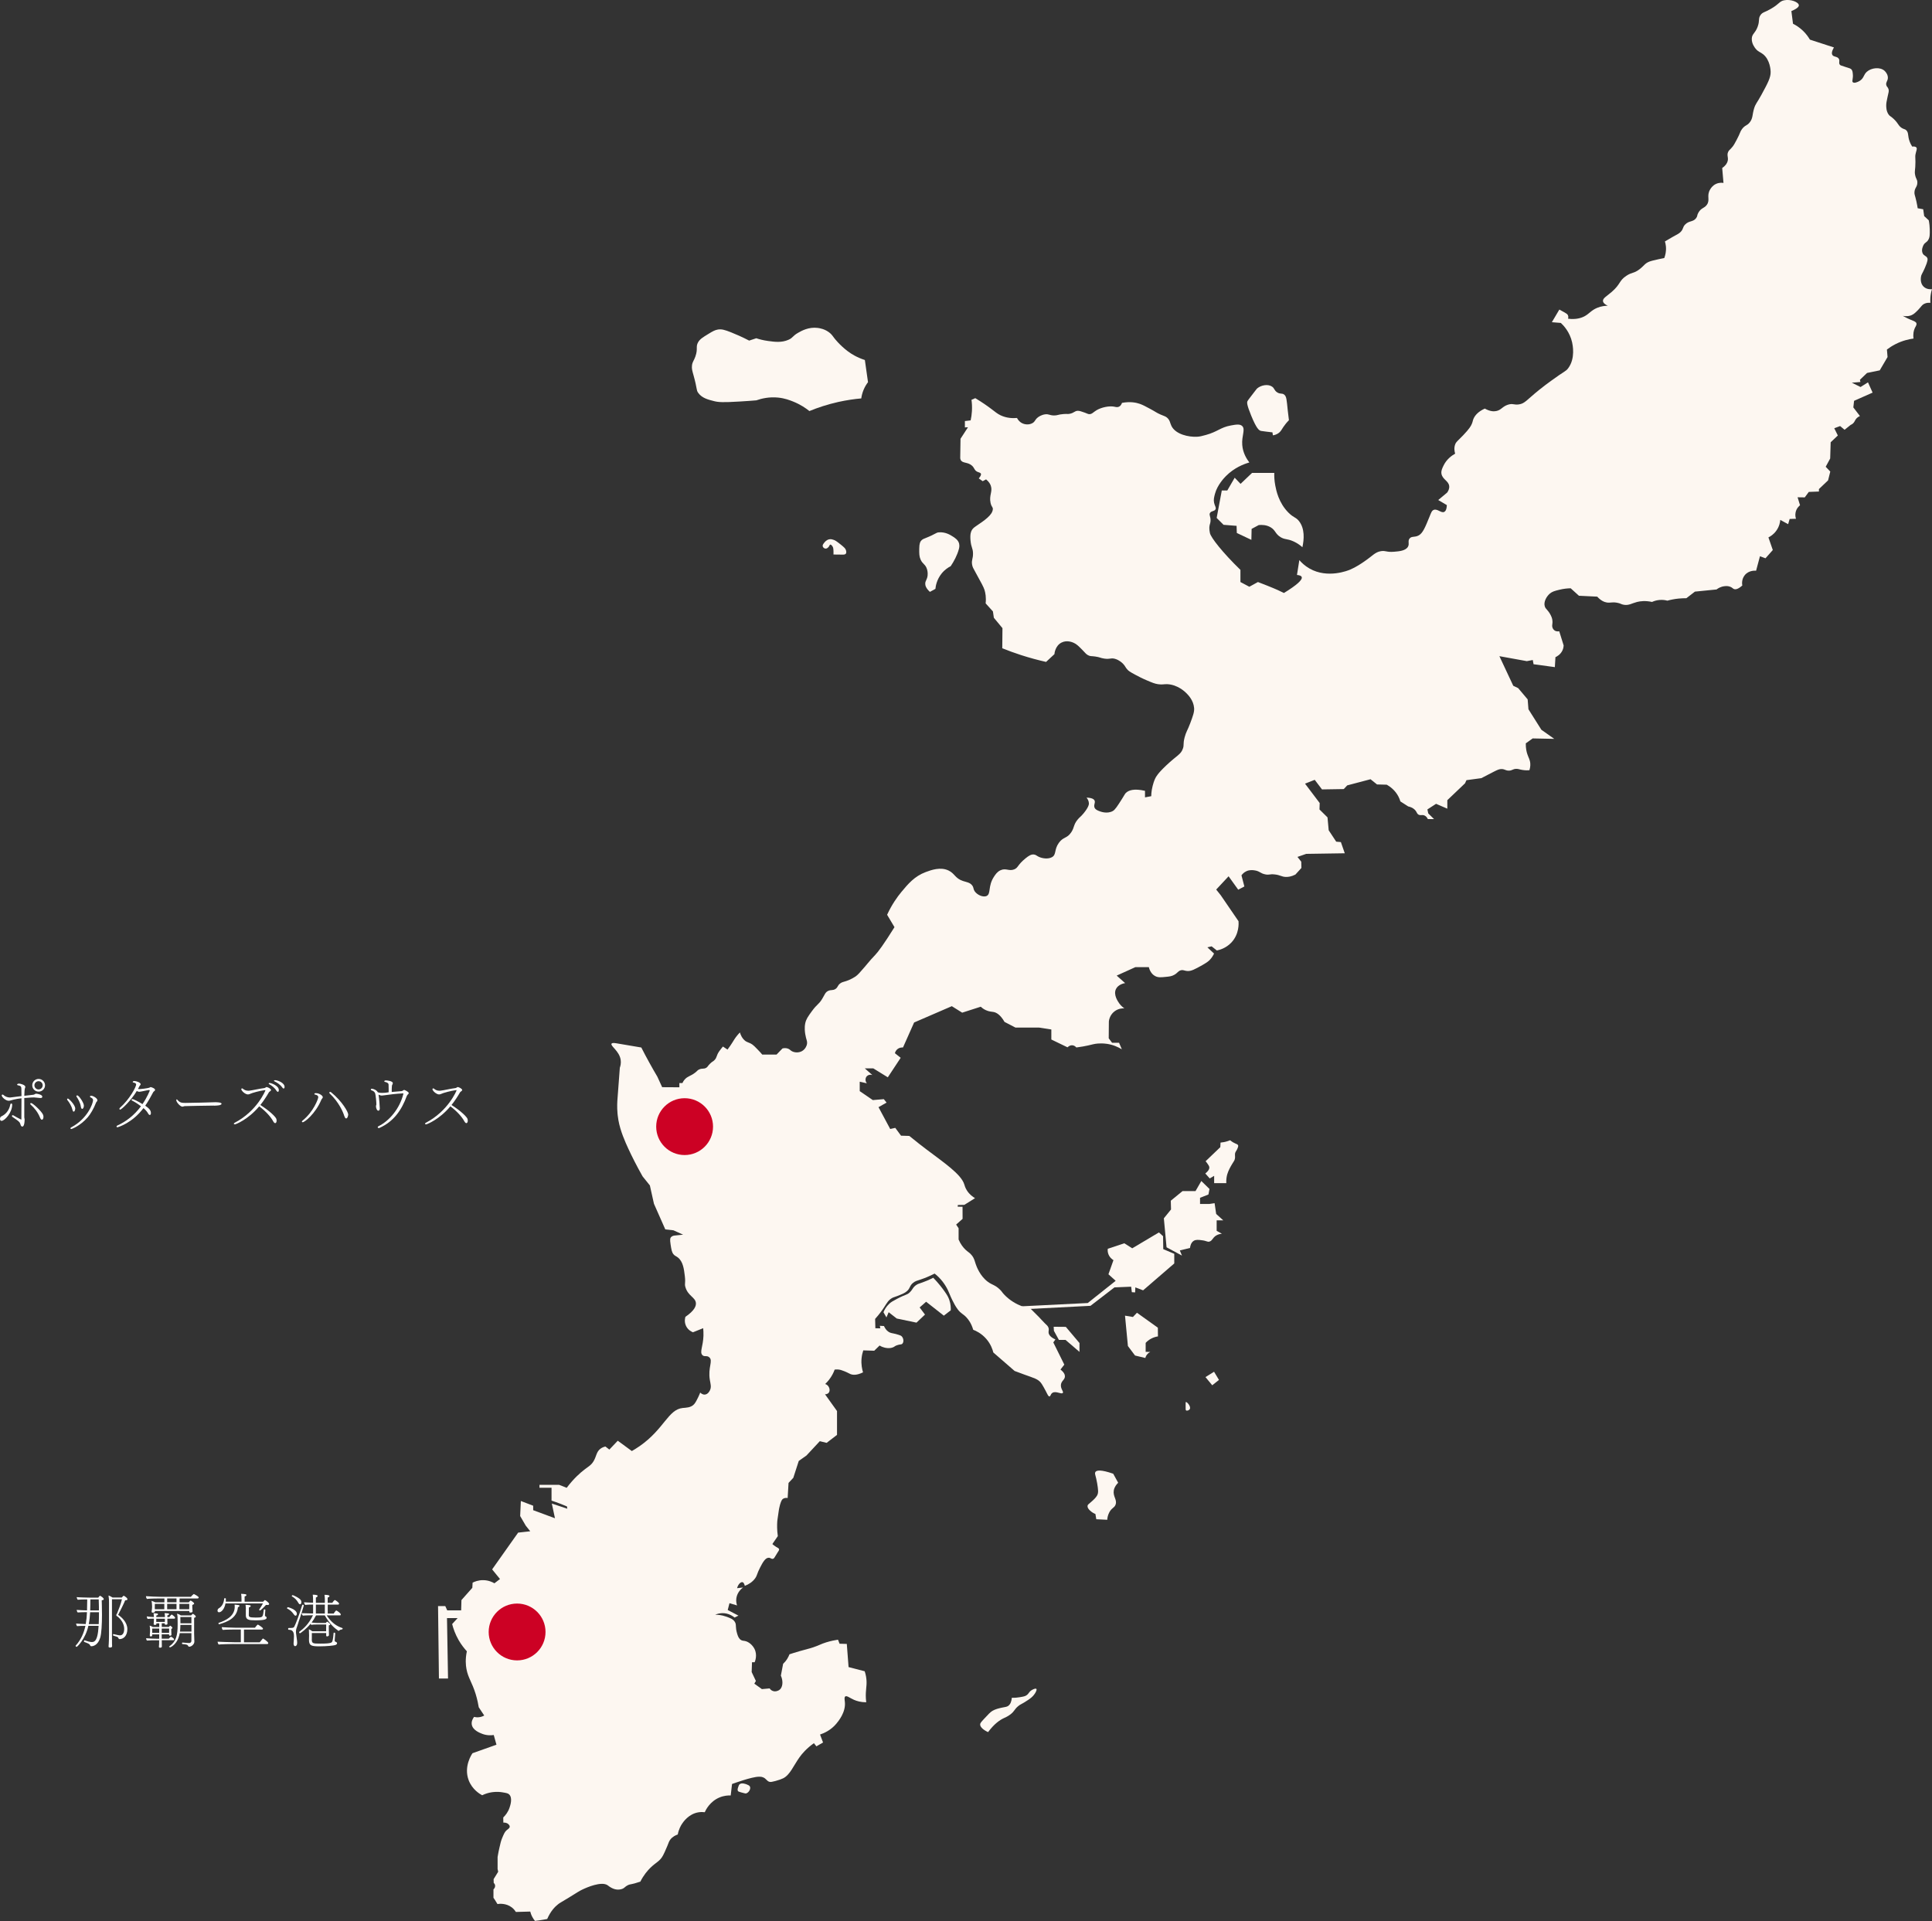 <?xml version="1.0" encoding="UTF-8"?><svg id="_レイヤー_2" xmlns="http://www.w3.org/2000/svg" viewBox="0 0 392.94 390.75"><rect x="0" y="0" width="392.94" height="390.75" fill="#333333" stroke="none"/><defs><style>.cls-1{fill:#fff;}.cls-2{fill:#fdf7f1;}.cls-3{fill:#cc0124;}</style></defs><g id="_レイヤー_2-2"><g><path class="cls-2" d="m338.49,52.48c.2-.51.43-1.36.33-2.38-.04-.38-.11-.71-.2-.99.62-.38,1.16-.69,1.59-.93,1.01-.56,1.25-.65,1.59-.99.64-.65.37-.94.93-1.52.81-.84,1.62-.46,2.25-1.32.31-.43.12-.54.46-1.12.57-.99,1.2-.84,1.72-1.59.71-1.02-.13-1.78.66-3.11.14-.24.49-.8,1.19-1.12.64-.3,1.24-.24,1.52-.2-.09-1.01-.18-2.03-.26-3.04.77-.54,1.03-1.06,1.12-1.45.17-.72-.21-1.1.07-1.78.18-.44.39-.43.93-1.12.28-.36.45-.69.79-1.32.84-1.57.69-1.68,1.12-2.25.66-.87,1-.62,1.59-1.39.65-.85.47-1.48.86-2.78.31-1.03.56-1.07,1.52-2.84,1.25-2.3,1.88-3.46,1.85-4.63,0-.28-.09-2.41-1.52-3.57-.57-.46-.98-.47-1.52-1.12-.16-.2-.86-1.05-.79-2.11.06-.97.69-1.01,1.19-2.38.47-1.28.07-1.65.59-2.38.43-.6.8-.5,2.11-1.26,1.74-1,1.68-1.5,2.64-1.72,1.38-.31,3,.37,3.04.99.01.19-.11.61-1.52,1.19.11.86.22,1.72.33,2.58.55.27,1.3.73,2.05,1.45.66.64,1.1,1.29,1.39,1.78,1.63.53,3.26,1.06,4.89,1.59-.52.88-.46,1.3-.33,1.52.28.46,1,.26,1.32.79.26.44-.09.8.2,1.19.1.13.21.18,1.12.46.91.28,1.09.33,1.26.53.18.22.22.46.26.86.12,1.02-.24,1.48,0,1.72.25.25.93.02,1.39-.26.9-.56.76-1.22,1.45-1.85.93-.84,2.72-1.04,3.63-.2.32.29.72.89.66,1.52-.05.56-.42.79-.33,1.32.07.41.31.41.46.86.14.43,0,.7-.2,1.65-.18.82-.26,1.23-.26,1.65,0,.38,0,1.16.46,1.85.29.43.41.31,1.06.93,1.02.96.95,1.48,1.78,1.92.41.21.55.15.79.4.39.39.34.88.46,1.52.09.45.27,1.07.73,1.78.55-.06.76.07.86.2.21.28-.07.69-.2,1.45-.07.46,0,.48,0,1.45,0,1.76-.22,1.81-.07,2.64.18.93.47.91.46,1.59-.01.92-.55,1.03-.59,1.98-.02.48.11.55.4,1.85.13.59.21,1.08.26,1.39.37.07.75.13,1.12.2.07.46.13.93.2,1.39.31.29.62.57.93.86.15.73.19,1.35.2,1.78.02,1.07.04,1.67-.33,2.25-.34.53-.61.42-.93.99-.09.17-.49.95-.2,1.65.26.61.78.51.99,1.06.05.14.14.46-.53,1.98-.54,1.24-.73,1.3-.79,1.85-.03.27-.15,1.25.53,1.92.65.64,1.57.55,1.72.53-.15.46-.28,1.04-.33,1.72-.03.39-.02.74,0,1.06-.31-.03-.79-.04-1.26.2-.47.24-.55.52-1.19,1.19-.52.53-.87.9-1.39,1.12-.31.13-.9.31-1.78.13.64.37,1.18.62,1.59.79.71.3,1.09.4,1.19.73.1.31-.13.56-.33.99-.2.44-.39,1.12-.26,2.11-.95.13-2.24.42-3.63,1.12-.71.36-1.3.75-1.78,1.12.04.51.09,1.01.13,1.52-.53.9-1.06,1.81-1.59,2.71-.86.18-1.72.35-2.58.53-.48.46-.97.93-1.45,1.39.03.15.07.3.1.45l-1.75.14c.59.29,1.19.59,1.78.88.5-.32,1.01-.64,1.51-.95.31.7.63,1.39.94,2.09-1.26.56-2.51,1.11-3.77,1.67-.05.45-.1.89-.15,1.34.45.58.89,1.17,1.34,1.75-.46.21-.7.47-.84.66-.22.31-.27.59-.59.87-.17.15-.34.23-.46.28-.41.33-.82.66-1.23.99l-.91-.76c-.4.15-.79.3-1.19.45.24.49.48.98.73,1.47-.49.46-.98.92-1.46,1.38-.03,1.1-.07,2.2-.1,3.3-.3.56-.61,1.12-.91,1.68.31.33.62.65.93.98-.15.6-.3,1.19-.45,1.79-.62.59-1.24,1.18-1.86,1.77v.5c-.69.03-1.38.06-2.06.08-.27.37-.55.74-.82,1.11-.49,0-.97-.01-1.46-.02.17.54.33,1.08.5,1.62-.17.14-.73.61-.9,1.44-.13.59,0,1.08.08,1.31-.43.01-.86.03-1.29.04-.1.35-.21.7-.31,1.06-.53-.29-1.06-.58-1.6-.87-.03.4-.16,1.32-.83,2.23-.55.76-1.22,1.15-1.58,1.33.3.86.59,1.71.89,2.57-.5.56-.99,1.12-1.49,1.68-.37-.14-.75-.28-1.12-.42-.26.98-.52,1.96-.79,2.95-.08-.01-1.44-.16-2.3.9-.73.9-.53,1.96-.5,2.1-.86.77-1.37.84-1.68.73-.26-.09-.33-.28-.73-.45-.47-.2-.89-.16-1.15-.14-.82.07-1.41.46-1.68.67-1.47.15-2.93.3-4.4.44-.58.45-1.16.89-1.74,1.34-.47,0-1,.02-1.56.07-.88.09-1.66.25-2.31.43-.36-.1-.93-.21-1.63-.14-.65.06-1.16.25-1.48.4-1.34-.29-2.35-.17-3.04,0-1.08.27-1.64.74-2.68.58-.62-.1-.65-.3-1.45-.43-.99-.17-1.32.08-2.03-.04-.5-.08-1.19-.35-1.95-1.19-1.24-.06-2.48-.12-3.72-.18-.56-.51-1.12-1.01-1.68-1.52-.57.01-1.38.07-2.34.31-.93.23-1.42.36-1.91.78-.67.58-1.31,1.7-1.01,2.61.19.59.62.64,1.21,1.79.11.22.24.5.31.9.07.41.04.75,0,.98-.09.48.1.95.47,1.21.41.28.86.17.94.16.3.96.6,1.92.9,2.89-.01.25-.06.6-.23.98-.4.89-1.19,1.29-1.44,1.4-.04.68-.08,1.35-.12,2.03-1.44-.2-2.89-.39-4.33-.59-.05-.29-.1-.57-.16-.86-.4.08-.81.16-1.21.23-1.86-.34-3.72-.68-5.58-1.01.94,2.01,1.88,4.01,2.82,6.02.33.16.67.32,1,.48.64.76,1.28,1.52,1.93,2.29.05.67.11,1.34.16,2.01.88,1.39,1.75,2.78,2.63,4.17.87.62,1.75,1.24,2.62,1.85-1.46-.03-2.92-.06-4.39-.09-.47.33-.93.66-1.4,1-.02.99.15,1.73.32,2.22.24.72.53,1.11.59,1.85.05.59-.08,1.09-.18,1.4-.31.02-.78.04-1.36-.05-.71-.1-.83-.24-1.31-.23-.74.02-.8.35-1.49.36-.68.01-.8-.29-1.45-.32-.51-.02-.89.17-1.63.54-1.1.56-1.96,1.01-2.53,1.31-1.01.14-2.02.27-3.03.41-.1.21-.19.43-.29.64-1.2,1.14-2.4,2.29-3.6,3.43v1.73c-.76-.33-1.53-.66-2.29-.99-.59.38-1.17.76-1.76,1.14.06.27.12.54.17.81.39.39.78.77,1.18,1.16h-1.26c-.16-.33-.38-.61-.7-.74-.46-.2-.79.06-1.2-.17-.32-.18-.32-.44-.57-.78-.23-.31-.65-.69-1.53-.89-.53-.34-1.06-.68-1.59-1.02-.09-.31-.21-.64-.39-.98-.68-1.32-1.74-2.06-2.38-2.42-.66-.02-1.32-.04-1.98-.05-.44-.35-.88-.7-1.32-1.06-1.58.42-3.16.83-4.74,1.25-.23.25-.46.5-.7.75-1.48.02-2.96.05-4.43.07-.49-.65-.99-1.3-1.48-1.95-.66.26-1.31.52-1.97.78.99,1.31,1.98,2.63,2.98,3.94-.01.44-.03.87-.04,1.31.54.54,1.09,1.07,1.63,1.61.08.87.16,1.75.24,2.62.51.77,1.02,1.55,1.53,2.32l.95.08c.26.76.53,1.52.79,2.28-2.61.04-5.23.08-7.84.12-.59.21-1.19.41-1.78.62.26.32.51.64.77.97,0,.43.02.85.03,1.28-.41.45-.81.89-1.22,1.34-.84.43-1.51.5-1.96.48-.89-.03-1.1-.39-2.27-.51-1.04-.11-1.03.15-1.85,0-1.08-.2-1.16-.68-2.26-.83-.37-.05-.96-.12-1.61.17-.54.24-.86.63-1.02.85.2.75.39,1.51.59,2.26-.42.22-.83.44-1.25.66-.65-.91-1.31-1.82-1.96-2.73-.84.9-1.68,1.8-2.52,2.7.31.38.61.76.92,1.15,1.21,1.76,2.41,3.53,3.62,5.29.03.37.19,2.57-1.44,4.32-1.12,1.19-2.46,1.53-2.97,1.63-.35-.28-.7-.56-1.06-.84-.29.07-.57.13-.86.2.45.42.9.85,1.35,1.27-.16.34-.43.84-.9,1.32-.15.15-.46.45-1.49,1.03-1.51.84-2.26,1.26-3.06,1.2-.61-.05-.79-.28-1.3-.15-.57.15-.65.53-1.3.9-.54.32-1.03.37-1.76.44-.97.1-1.57.16-2.18-.17-.9-.48-1.19-1.48-1.27-1.81h-2.74c-1.27.57-2.53,1.14-3.8,1.72l1.72,1.53c-.21.03-1.37.24-1.85,1.17-.62,1.21.44,2.65.68,2.99.35.47.73.78,1.01.97-.23-.01-1.18-.04-2.05.65-.94.75-1.08,1.81-1.1,2.01,0,1.14-.02,2.29-.03,3.43.23.3.45.6.68.91h1.42l.57,1.33c-.71-.43-1.74-.92-3.03-1.11-.84-.12-1.54-.09-1.87-.06-.74.06-1.1.2-2.01.4-.56.12-1.36.28-2.35.4-.07-.08-.29-.35-.68-.43-.63-.12-1.08.37-1.11.4-1.1-.53-2.19-1.06-3.29-1.59v-2.04c-.84-.13-1.68-.26-2.52-.39h-4.78c-.74-.38-1.48-.76-2.22-1.15-.84-1.46-1.64-1.91-2.25-2.02-.38-.07-.88-.06-1.55-.37-.48-.22-.82-.5-1.04-.7-1.26.4-2.51.81-3.77,1.21-.7-.44-1.41-.88-2.11-1.32-2.56,1.11-5.11,2.21-7.67,3.32-.75,1.69-1.5,3.39-2.26,5.08-.11,0-.73-.05-1.22.42-.29.28-.39.6-.42.75.39.31.78.62,1.17.93-.87,1.32-1.75,2.65-2.62,3.97-.98-.61-1.96-1.22-2.95-1.82h-1.73c.51.45,1.03.9,1.54,1.36-.41-.14-.85-.05-1.12.23-.35.37-.37,1,0,1.45-.48-.11-.97-.22-1.45-.33v1.92c.89.61,1.78,1.22,2.66,1.82.75-.06,1.5-.12,2.24-.19.19.23.37.47.56.7-.55.31-1.09.62-1.64.93.79,1.48,1.59,2.96,2.38,4.44.34-.08.69-.16,1.03-.23.39.53.78,1.06,1.17,1.59.56.02,1.12.03,1.68.05,1.46,1.19,2.67,2.13,3.51,2.76,3.52,2.66,7.08,5.06,7.68,7.12.05.16.18.68.56,1.26.5.77,1.15,1.24,1.62,1.52-.72.45-1.45.91-2.17,1.36-.44.01-.89.02-1.33.03,0,.11-.01.23-.02.34.33,0,.66.01.98.02,0,.82,0,1.64.01,2.46-.44.39-.87.77-1.31,1.16.17.25.34.5.5.75v2.29c.43,1.01.96,1.64,1.37,2.04.55.53.91.64,1.35,1.22.49.63.55,1.14.78,1.79.15.45.86,2.36,2.42,3.53.93.7,1.48.62,2.49,1.61.48.47.38.51.91,1.06.3.32,1.23,1.24,2.72,1.96.95.46,1.84.7,2.56.82.43.43,1.02,1.02,1.74,1.74.4.41.77.85,1.18,1.25.41.39.63.56.76.92.15.46-.04.69.03,1.08.07.37.37.85,1.38,1.31-.14.2-.29.4-.43.6.75,1.51,1.49,3.01,2.24,4.52-.26.33-.52.66-.78,1,.77.6.91,1.08.9,1.4-.01.69-.72.88-.81,1.69-.09.86.61,1.39.38,1.67-.29.35-1.43-.5-2.14,0-.38.27-.33.7-.57.71-.3.02-.48-.68-1.19-1.9-.28-.48-.42-.72-.57-.9-.62-.75-1.36-.93-3.28-1.62-.45-.16-1.16-.42-2.05-.76-1.44-1.25-2.89-2.51-4.33-3.76-.14-.57-.49-1.68-1.43-2.76-.99-1.14-2.11-1.65-2.66-1.86-.37-1.26-.93-2.04-1.38-2.52-.69-.74-1.07-.72-1.76-1.62-.48-.63-.82-1.32-1.13-1.93-.24-.49-.42-.91-.54-1.21-.38-.98-1.04-2.25-2.2-3.41-.28-.28-.56-.53-.84-.74-1.15.59-2.11.96-2.8,1.19-.78.26-1.15.33-1.61.72-.73.61-.5,1.04-1.24,1.68-.43.38-.92.57-1.9.96-.75.3-.75.23-1.06.4-.81.43-1.13,1.09-1.66,1.9-.38.59-.97,1.42-1.83,2.37l.05,1.9c.34,0,.68.02,1.01.02-.03-.17-.07-.35-.1-.52l.84.05c.4.86.88,1.19,1.24,1.34.41.16.82.14,1.81.47.3.1.44.16.57.3.38.39.45,1.14.12,1.48-.22.23-.44.08-1.11.32-.5.18-.45.3-.87.45-.71.25-1.38.09-1.66.02-.24-.06-.6-.17-.99-.42-.36.35-.73.71-1.09,1.06-.74-.02-1.48-.05-2.23-.07-.15.44-.29,1-.35,1.66-.11,1.2.11,2.18.3,2.81-1.27.62-2.06.55-2.56.35-.28-.11-.46-.26-1.19-.56-.58-.24-.93-.34-1.32-.37-.29-.02-.54,0-.7.02-.21.59-.57,1.34-1.16,2.09-.26.33-.52.6-.77.84.13.04.45.16.67.49.24.35.36.96.02,1.32-.24.27-.61.28-.72.28.81,1.14,1.63,2.28,2.44,3.41v4.85c-.7.54-1.41,1.08-2.11,1.62-.46-.11-.93-.22-1.39-.34-.9.97-1.81,1.94-2.71,2.91-.52.37-1.05.74-1.57,1.11-.37,1.14-.74,2.29-1.11,3.43-.32.35-.64.69-.97,1.04l-.18,3.07c-.26-.04-.65-.05-.97.18-.11.08-.31.26-.57,1.14-.17.6-.24,1.07-.25,1.14-.31,2.22-.3,1.95-.32,2.25-.05.74-.07,1.78.11,3.04-.37.54-.74,1.07-1.11,1.61.15.14.41.36.75.57.36.22.55.28.61.46.06.18-.06.33-.36.79-.59.92-.61,1.11-.86,1.18-.36.1-.49-.22-.89-.21-.7,0-1.24,1.01-1.75,2-.66,1.27-.55,1.54-1,2.18-.54.75-1.3,1.23-2.11,1.54-.01-.08-.14-.67-.46-.75-.34-.08-.87.36-1.11,1.22.41-.05.81-.1,1.22-.14-.21.15-1.16.87-1.36,2.15-.1.66.04,1.2.14,1.5-.51-.15-1.02-.31-1.54-.46-.12.46-.24.93-.36,1.39.73.38,1.45.76,2.18,1.14-.26.13-.52.26-.79.39-.29-.24-1.21-.92-2.5-.89-.62.01-1.11.18-1.43.32.49,0,1.26.05,2.15.36.85.3,1.46.51,1.82,1.07.41.63.04.95.5,2.47.18.6.39,1.02.79,1.25.26.15.46.13.72.18.87.15,1.63.89,2,1.61.64,1.26.12,2.53.04,2.72h-.54c-.02.67-.05,1.33-.07,2,.29.61.57,1.22.86,1.82-.11.18-.21.36-.32.54.51.37,1.02.74,1.54,1.11.52-.05,1.05-.1,1.57-.14.09.13.28.37.61.5.55.23,1.11-.01,1.36-.18.67-.46.87-1.68.32-2.93.15-.8.31-1.6.46-2.4.25-.23.55-.56.83-1,.21-.34.36-.66.46-.93.45-.15,1.17-.38,2.07-.64,1.62-.47,1.81-.46,2.79-.79,1.32-.45,1.48-.65,2.61-1,1-.31,1.85-.46,2.4-.54.11.27.21.55.32.82.49.01.98.02,1.47.04.12,1.57.24,3.14.36,4.71,1.09.28,2.18.56,3.28.85.27.8.34,1.46.37,1.91.07,1.24-.22,1.97-.13,3.64.02.33.05.59.07.76-1.1,0-1.92-.25-2.49-.5-.88-.39-1.45-.9-1.76-.69-.26.17-.13.71-.09,1.14.21,2.08-1.32,3.9-1.75,4.42-1.11,1.32-2.49,1.92-3.3,2.19.2.54.4,1.08.61,1.62-.45.26-.9.52-1.35.78-.17-.21-.34-.43-.51-.64-1.48,1.05-2.39,2.11-2.93,2.87-1.21,1.68-1.93,3.6-3.34,4.28-.26.13-.86.36-1.55.54-.63.16-.95.24-1.21.17-.6-.17-.66-.69-1.38-.94-.3-.11-.55-.1-.78-.1-1.46.01-5.23,1.4-5.46,1.48-.09.78-.18,1.55-.27,2.33-.54-.02-1.36.03-2.26.4-1.96.81-2.81,2.53-3.02,3.01-.31-.04-.78-.07-1.34.03-1.95.35-3.02,1.94-3.26,2.3-.28.41-.69,1.15-.89,2.2-.43.15-1.03.43-1.48.99-.29.37-.37.67-.65,1.37-.37.92-.73,1.65-.86,1.89-.65,1.23-1.4,1.37-2.59,2.54-.57.56-1.34,1.45-2.03,2.8-.25.09-.66.22-1.16.36-.87.23-.98.17-1.37.36-.63.3-.62.57-1.22.78-.1.03-.47.15-.95.12-.57-.04-.99-.26-1.28-.42-.54-.29-.57-.47-1.01-.63-.12-.04-.41-.13-.89-.12-1.91.06-4.38,1.4-4.38,1.4-.46.25-.17.11-2.35,1.44-1.68,1.02-1.8,1.06-2.1,1.3-.67.52-1.54,1.41-2.23,3.01-.52.1-1.06.2-1.63.28-.29.04-.58.08-.86.11-.17-.2-.35-.46-.52-.77-.23-.42-.36-.82-.44-1.13-.97.03-1.95.06-2.92.08-.18-.28-.44-.63-.84-.93-1.17-.89-2.54-.74-2.91-.68-.16-.28-.34-.58-.54-.88-.09-.13-.18-.26-.27-.39v-1.71c.26-.23.39-.57.32-.88-.05-.23-.2-.38-.27-.44,0-.25-.02-.5-.02-.76.31-.5.62-1.01.93-1.51-.04-.19-.08-.37-.12-.56v-2.44c.12-.76.26-1.4.37-1.88.21-.93.32-1.41.56-1.98.35-.83.52-1.24.88-1.56.31-.27.66-.44.66-.76,0-.23-.18-.4-.27-.49-.37-.36-.9-.33-1.03-.32,0-.35-.02-.7-.02-1.05.46-.44.98-1.1,1.28-1.99.15-.45.66-1.95-.06-2.68-.24-.25-.59-.31-1.3-.43-1.12-.2-2.02-.07-2.42,0-.45.08-1.08.24-1.79.58-.45-.24-2.01-1.14-2.74-3.05-1.06-2.8.62-5.28.78-5.5,1.62-.58,3.24-1.15,4.87-1.73l-.55-1.97c-.58.08-1.43.11-2.34-.24-.52-.2-1.98-.75-2.14-1.94-.09-.68.29-1.26.48-1.51.21.06.53.11.91.08.53-.04.93-.23,1.15-.36-.37-.56-.74-1.11-1.11-1.67-.1-.59-.28-1.55-.63-2.7-.76-2.45-1.53-3.26-1.87-5.08-.15-.79-.26-2.01.08-3.61-.52-.57-1.12-1.32-1.67-2.27-.71-1.24-1.1-2.39-1.32-3.27.37-.4.74-.81,1.11-1.21h-2.16c.07,4.1.14,8.19.21,12.29h-1.85c-.06-4.91-.12-9.83-.18-14.74h1.47c.13.29.26.59.4.88h2.83c.02-.7.04-1.4.06-2.1.74-.83,1.47-1.66,2.21-2.49.02-.35.04-.7.06-1.05.37-.19,1.13-.52,2.15-.51,1.11.01,1.92.42,2.28.64.38-.29.76-.58,1.14-.87-.53-.65-1.06-1.31-1.6-1.96,1.76-2.49,3.53-4.99,5.29-7.48.82-.09,1.64-.18,2.46-.27-.3-.38-.61-.76-.91-1.14-.38-.65-.76-1.31-1.14-1.96.05-1.02.09-2.04.14-3.06.84.32,1.67.64,2.51.96v.91c1.48.55,2.95,1.1,4.43,1.64-.21-1-.43-1.99-.64-2.99,1.05.35,2.1.7,3.15,1.05-.03-.16-.06-.31-.08-.47-.42-.18-.86-.36-1.31-.53-.62-.24-1.23-.46-1.82-.65v-2.61h-2.45v-.6h3.99c.51.2,1.02.4,1.54.61,1.42-1.88,2.73-3.04,3.68-3.76.8-.61,1.32-.87,1.78-1.64.6-.99.55-1.88,1.38-2.53.37-.29.77-.41,1.04-.47.27.21.53.41.8.62.57-.6,1.14-1.2,1.71-1.8.95.7,1.91,1.4,2.86,2.1.32-.18.9-.52,1.59-1,5.01-3.49,5.79-7.46,8.77-7.76.57-.06,1.66-.03,2.31-.77.31-.35.61-.96.83-1.42.19-.39.32-.72.41-.95.07.07.44.46.95.41.61-.05.93-.67,1.01-.83.36-.7.13-1.36,0-2.13-.43-2.6.71-3.89-.12-4.62-.51-.45-1.02-.01-1.42-.47-.56-.63.16-1.71.24-3.91.02-.64-.02-1.17-.06-1.54-.69.28-1.38.55-2.07.83-.16-.06-.99-.38-1.42-1.3-.4-.86-.18-1.66-.12-1.84,1.85-1.27,2.2-2.2,2.13-2.84-.13-1.15-1.61-1.41-2.13-3.2-.23-.78.07-.66-.12-2.25-.17-1.43-.36-2.96-1.42-3.79-.38-.3-.58-.28-.89-.65-.34-.42-.43-.96-.59-2.02-.15-1-.08-1.25.06-1.42.2-.25.51-.33.71-.36.59-.06,1.19-.12,1.78-.18-.65-.3-1.3-.59-1.96-.89-.55-.06-1.11-.12-1.66-.18-.77-1.74-1.54-3.48-2.31-5.22-.28-1.24-.55-2.49-.83-3.73-.49-.61-.99-1.22-1.48-1.84-1.22-2.16-2.18-4.07-2.9-5.63-.62-1.34-1.64-3.61-2.02-5.81-.12-.68-.18-1.36-.18-1.36-.12-1.37-.05-2.4,0-3.02.12-1.58.27-3.7.47-6.28.12-.33.28-.92.17-1.62-.28-1.79-2.12-2.8-1.86-3.26.06-.1.24-.22.92-.1,1.71.29,3.43.58,5.14.87.5.99,1.03,1.99,1.6,3.02.55,1.01,1.11,1.98,1.66,2.91.33.71.66,1.43.98,2.14,1.17,0,2.33.01,3.5.02v-.86h.62c.09-.2.24-.48.49-.75.61-.68,1.13-.62,2.1-1.37.5-.39.46-.49.8-.64.63-.3.95-.04,1.46-.35.33-.2.26-.34.8-.86.47-.46.55-.37.86-.69.57-.58.33-.89,1-1.84.27-.39.73-.93.73-.93h0s.92.62.93.62c.4-.53.7-.98.91-1.31.39-.61.62-1.04,1.11-1.62.2-.24.38-.43.51-.55.06.22.16.53.35.86.07.11.24.4.51.66.56.56.91.42,1.66.93.26.18.53.45,1.06,1,.41.41.73.78.95,1.04h2.92c.4-.41.8-.83,1.2-1.24.28-.07.7-.12,1.13.04.36.14.43.31.73.49.57.34,1.45.39,2.13,0,.74-.43.95-1.21.97-1.31.17-.7-.16-1-.33-2.15-.06-.36-.19-1.26,0-2.19.18-.84.57-1.39,1.35-2.46,1.12-1.53,1.34-1.28,2.08-2.48.54-.89.63-1.35,1.22-1.64.6-.29.97-.03,1.53-.42.49-.35.37-.67.91-1.09.38-.3.64-.29,1.28-.51,0,0,.98-.33,1.82-.89.49-.33.96-.87,1.9-1.97.49-.57.68-.83,1.28-1.51.45-.5.8-.86.86-.93.59-.61,1.69-2.08,3.92-5.65-.5-.84-1-1.68-1.5-2.52.97-2.11,2.08-3.64,2.89-4.62,1.37-1.65,2.68-3.22,4.97-4.07,1.1-.41,3.01-1.11,4.66-.3,1.27.62,1.29,1.58,2.91,2.12.71.24,1.41.28,1.88.91.33.44.19.7.48,1.15.5.77,1.76,1.34,2.48.97.88-.46.21-1.97,1.45-3.88.32-.49.67-1.02,1.33-1.33,1.12-.52,1.71.24,2.79-.18.85-.34.64-.88,2.3-2.24.73-.59,1.19-.84,1.7-.79.43.04.55.26,1.03.48.8.37,1.95.47,2.67.06.93-.53.39-1.51,1.39-2.91.93-1.29,1.66-.83,2.54-2.18.65-1,.41-1.48,1.27-2.54.44-.54.56-.49,1.21-1.27,1.09-1.32,1.1-1.89,1.09-2.06-.02-.51-.29-.92-.48-1.15,1.12.04,1.51.32,1.64.61.2.45-.25.91,0,1.45.17.37.55.52.91.67.25.1,1.61.65,2.79,0,.47-.26.94-1,1.88-2.48.61-.97.59-1.02.79-1.21.54-.52,1.6-.94,3.88-.42v1.33c.42-.08.85-.16,1.27-.24,0-.34.03-.8.12-1.33.02-.09.21-1.25.67-2.24.17-.37.53-1.05,2.24-2.67,2.26-2.13,2.96-2.21,3.39-3.39.31-.83,0-.87.36-2.3.31-1.2.59-1.41,1.15-2.91.57-1.53.85-2.29.79-3.09-.13-1.59-1.22-2.68-1.64-3.09-.22-.22-1.69-1.64-3.76-1.76-.79-.04-1.01.14-1.94,0-.68-.1-1.22-.33-2.3-.79-.99-.42-1.63-.76-2.36-1.15-1.11-.59-1.34-.79-1.51-.97-.51-.52-.45-.75-.97-1.27-.18-.18-.74-.72-1.58-.97-.88-.26-.99.13-2.24-.06-.79-.12-.82-.28-1.82-.42-.77-.11-.89-.03-1.27-.18-.54-.21-.71-.52-1.33-1.15-.75-.76-1.17-1.19-1.76-1.45-.22-.1-1.37-.62-2.48-.06-1.31.66-1.45,2.26-1.45,2.36-.57.53-1.13,1.05-1.7,1.58-1.59-.36-3.29-.81-5.09-1.39-1.36-.44-2.64-.91-3.82-1.39.01-1.36.03-2.73.04-4.09-.58-.7-1.17-1.4-1.75-2.11-.06-.43-.13-.86-.19-1.29-.49-.55-.99-1.09-1.48-1.64.13-1.23-.05-2.14-.23-2.73-.18-.59-.71-1.54-1.75-3.43-.53-.95-.7-1.23-.78-1.75-.15-.94.21-1.13.19-2.26-.02-1.11-.37-1.11-.51-2.65-.11-1.27.09-1.8.31-2.14.24-.37.54-.56.74-.7,1.78-1.2,3.4-2.29,3.49-3.47.04-.51-.26-.4-.46-1.31-.33-1.55.45-2.28.06-3.46-.11-.34-.36-.82-.97-1.32-.23.12-.46.25-.69.37-.27-.19-.53-.38-.8-.57.26-.3.55-.7.43-.97-.1-.21-.37-.21-.71-.37-.65-.31-.55-.76-1.11-1.26-.88-.78-1.94-.42-2.29-1.17-.07-.15-.08-.28-.09-.37.02-1.31.04-2.61.06-3.92.51-.78,1.01-1.56,1.52-2.34-.21,0-.42.02-.63.03v-1.29c.39-.05.78-.1,1.17-.14.12-.54.22-1.17.26-1.89.05-.88,0-1.65-.09-2.29l.77-.34c1.4.84,2.49,1.61,3.23,2.17.87.65,1.23.99,1.92,1.32,1.25.59,2.48.62,3.34.54.1.2.4.74,1.03,1.06.69.35,1.54.33,2.14-.03.57-.34.44-.69,1.14-1.2.14-.1.67-.47,1.4-.57.77-.1.86.21,1.8.23.77.01.78-.2,1.97-.29.83-.06.82.04,1.29-.06.89-.2.94-.58,1.6-.6.34,0,.69.12,1.4.37.61.22.65.3.89.31.59.04.84-.4,1.52-.8.96-.57,2.6-.96,3.74-.69.15.04.5.13.83-.03.34-.16.51-.52.6-.77,1.71-.32,2.91-.05,3.63.2.6.21,1.17.52,2.12,1.03,1.14.61,1.24.77,2.09,1.14.78.34.97.34,1.32.63.62.53.6,1.1.91,1.72.87,1.7,3.5,2.25,5.17,2.17.6-.03,1.01-.14,1.81-.36,2.41-.66,2.95-1.54,5.06-1.93,1.05-.19,1.88-.35,2.35.12.68.69-.15,1.97,0,3.85.12,1.57.86,2.79,1.44,3.55-1.14.33-3.06,1.06-4.76,2.77-.34.34-1.75,1.81-2.23,3.61-.18.69-.31,1.18-.18,1.81.14.66.46.96.3,1.32-.21.47-.87.29-1.14.78-.23.42.18.69.12,1.63-.04.57-.2.63-.24,1.26,0,0-.03.54.12,1.2.21.92,2.52,3.89,6.2,7.47v2.47c.6.32,1.2.64,1.81.96.58-.32,1.16-.64,1.75-.96h0c2.86,1.09,4.03,1.63,4.03,1.63.56.25,1,.47,1.26.6,2.62-1.61,3.82-2.69,3.61-3.25-.08-.23-.41-.37-.96-.42.16-1.01.32-2.01.48-3.02.42.49,1.11,1.17,2.1,1.73,3.68,2.08,7.83.38,8.25.2,1.18-.5,2.34-1.29,2.83-1.63,1.82-1.24,2.18-1.89,3.37-2.11,1.03-.19,1.07.24,2.71.11,1.01-.08,2.37-.19,2.84-1.03.34-.62-.09-1.09.3-1.63.42-.58,1.05-.21,1.87-.66.84-.46,1.31-1.6,2.23-3.87.32-.78.44-1.18.85-1.33.75-.27,1.5.71,2.11.42.25-.12.5-.45.54-1.39-.58-.34-1.17-.68-1.75-1.03l1.81-1.51c.22-.3.48-.78.42-1.33-.12-1.06-1.36-1.34-1.57-2.48-.11-.59.12-1.07.42-1.69.63-1.31,1.7-2.05,2.36-2.42-.14-.47-.26-1.17,0-1.87.2-.56.47-.66,1.63-1.87,1.28-1.34,1.58-1.89,1.75-2.29.24-.56.17-.65.36-1.09.3-.66.92-1.43,2.29-2.05,1.12.62,1.91.61,2.42.48.96-.23,1.17-.91,2.29-1.27,1-.32,1.22.09,2.23-.06,1.21-.18,1.53-.86,4.05-2.9.97-.79,1.76-1.36,2.54-1.93,2.73-2,2.93-1.85,3.44-2.54,1.5-2.02.89-4.77.79-5.25-.47-2.1-1.72-3.42-2.29-3.95-.61-.05-1.22-.1-1.83-.15.51-.86,1.02-1.72,1.52-2.57.44.23.82.44,1.11.61.37.21.54.33.64.55.12.27.07.54.03.7,1.61.2,2.67-.14,3.35-.5.98-.53,1.34-1.2,2.56-1.71.84-.35,1.62-.42,2.16-.43-.43-.2-.93-.51-.97-.94-.07-.59.73-.97,1.77-1.87,1.87-1.62,1.44-2.25,2.97-3.27,1.2-.8,1.48-.42,2.7-1.35.94-.72,1.04-1.16,1.95-1.53.41-.16.92-.28,1.95-.51.47-.11.87-.18,1.13-.23Z"/><g><path class="cls-2" d="m141.43,72.51c.57-1.6.01-1.94.56-2.9.37-.64.94-.99,2.09-1.69.85-.52,1.29-.78,1.93-.89.75-.12,1.36.05,2.66.56.97.39,2.24.93,3.7,1.69.48-.16.97-.32,1.45-.48.55.19,1.38.42,2.42.56,1.32.18,2.71.37,4.11-.24,1-.44.76-.74,2.01-1.45.67-.38,2.12-1.2,3.95-.97.37.05,1.51.21,2.5,1.05.4.35.56.62.89,1.05,0,0,1.06,1.4,2.74,2.66.72.54,1.85,1.25,3.46,1.77.21,1.5.43,3.01.64,4.51-.28.36-.61.87-.89,1.53-.29.69-.42,1.31-.48,1.77-1.4.12-2.97.35-4.67.72-2.27.51-4.24,1.18-5.88,1.85-.71-.57-1.81-1.33-3.3-1.93-.65-.26-1.68-.67-3.06-.81-1.81-.18-3.35.18-4.43.56-.81.07-1.98.16-3.38.24-3.47.21-4.31.15-5.23-.08-1.23-.31-2.46-.62-3.22-1.69-.43-.61-.13-.65-.97-3.65-.22-.79-.37-1.25-.29-1.92.09-.76.37-.91.7-1.83Z"/><path class="cls-2" d="m195.07,110.6c.1.42.03.78-.05,1.09-.35,1.3-1.03,2.53-1.66,3.47-.47.24-1.21.7-1.86,1.51-.99,1.24-1.2,2.55-1.25,3.11-.37.2-.75.4-1.12.61-.82-.74-.97-1.32-.95-1.73.03-.56.39-.78.48-1.6.07-.63-.08-1.14-.13-1.3-.31-1.01-.86-.97-1.3-1.95-.28-.64-.28-1.19-.27-2.19,0-1.11.23-1.44.35-1.6.25-.31.55-.42.83-.53,2.41-.96,2.14-1.16,2.85-1.21,1.27-.09,2.24.5,2.68.78.52.32,1.21.75,1.41,1.54Z"/><path class="cls-2" d="m167.33,111.13c.07.26.34.46.6.46.24,0,.42-.16.51-.25.29-.27.26-.53.42-.56.19-.04.43.28.54.51.03.07.1.23.12.83,0,.28,0,.51,0,.67.54,0,1.1.02,1.81.02.28,0,.55,0,.69-.18.21-.25.04-.7,0-.8-.11-.28-.27-.45-.98-1.03-.96-.77-1.2-.89-1.45-.98-.29-.1-.55-.19-.89-.13-.59.09-.93.54-1.07.71-.19.25-.37.47-.3.73Z"/><path class="cls-2" d="m248.47,99.77h1.14c.5-.87,1-1.73,1.51-2.6.4.42.8.83,1.19,1.25.78-.74,1.56-1.49,2.34-2.23h4.52c-.02.63,0,1.54.21,2.6.18.93.67,3.5,2.7,5.51,1.08,1.07,1.47.86,2.13,1.71,1.19,1.54,1.03,3.67.68,5.3-.39-.35-.99-.82-1.82-1.19-1.3-.59-1.73-.31-2.65-.88-1.07-.67-.98-1.37-1.97-1.97-.86-.52-1.81-.53-2.44-.47-.48.26-.97.52-1.45.78-.02.74-.03,1.49-.05,2.23-.99-.47-1.97-.94-2.96-1.4-.02-.48-.03-.97-.05-1.45-.88-.07-1.77-.14-2.65-.21-.47-.47-.94-.94-1.4-1.4.35-1.85.69-3.71,1.04-5.56Z"/><path class="cls-2" d="m258.77,87.94c-.29-.03-.74-.08-1.27-.15-.64-.08-.96-.12-1.03-.14-.43-.11-.91-.47-2-3.12-.93-2.27-.85-2.66-.77-2.89.05-.15.47-.69,1.3-1.77.62-.8.64-.83.71-.88.8-.66,2.18-.92,3.01-.35.53.36.41.78,1.06,1.18.63.39.91.11,1.36.41.55.38.54,1.11.77,3.24.09.87.18,1.57.24,2-.52.53-.88,1.01-1.12,1.36-.37.55-.5.86-.88,1.18-.43.35-.92.49-1.26.54-.03-.2-.06-.4-.09-.6Z"/><path class="cls-2" d="m179.68,266.91c.2.35.41.71.61,1.06.15-.35.3-.71.45-1.06.55.43,1.09.86,1.64,1.28,1.34.28,2.68.56,4.02.84.58-.55,1.16-1.09,1.73-1.64-.36-.48-.73-.96-1.09-1.45.44-.39.88-.77,1.32-1.16,1.2.94,2.4,1.88,3.6,2.83.47-.36.94-.73,1.41-1.09.02-.5,0-1.25-.29-2.09-.19-.56-.44-1.01-.93-1.7-.52-.74-1.28-1.73-2.34-2.83-.92.47-1.69.77-2.22.96-.61.22-.83.25-1.19.48-.77.49-.73.92-1.38,1.54-.59.56-.75.34-2.6,1.32-.78.42-1.18.63-1.57,1-.63.59-.97,1.24-1.16,1.7Z"/><path class="cls-2" d="m207.77,265.71c4.49-.22,8.97-.44,13.46-.67,1.89-1.51,3.79-3.01,5.68-4.52-.49-.44-.98-.89-1.47-1.33.34-.96.68-1.92,1.02-2.87-.2-.12-.85-.56-1.09-1.4-.1-.37-.1-.69-.07-.91,1.12-.37,2.24-.75,3.37-1.12.54.34,1.08.68,1.61,1.02,1.81-1.08,3.62-2.15,5.43-3.23.28.26.56.51.84.77.01.88.02,1.75.04,2.63.75.32,1.5.63,2.24.95v1.96c-2.11,1.82-4.23,3.65-6.34,5.47-.53-.2-1.05-.4-1.58-.6l-.04,1.02c-.22-.01-.44-.02-.67-.04-.05-.37-.09-.75-.14-1.12-1.13.05-2.27.09-3.4.14-1.62,1.25-3.25,2.5-4.87,3.75-4.3.22-8.61.44-12.91.66-.37-.19-.74-.37-1.11-.56Z"/><path class="cls-2" d="m214.3,269.86c.02.28.03.55.05.83.34.62.67,1.23,1.01,1.85h1.35c.95.81,1.89,1.63,2.84,2.44v-1.8c-.93-1.1-1.85-2.2-2.78-3.29-.82,0-1.64-.02-2.47-.02Z"/><path class="cls-2" d="m228.81,267.61c.2,2.06.39,4.12.59,6.18.48.64.97,1.29,1.45,1.93.7.17,1.39.33,2.09.5.04-.16.13-.41.32-.66.24-.32.52-.49.68-.57-.31,0-.62-.02-.93-.02v-1.82c.22-.24.57-.57,1.07-.84.57-.31,1.09-.43,1.43-.48,0-.59-.02-1.18-.02-1.77-1.42-1.01-2.83-2.03-4.25-3.04-.27.29-.55.58-.82.86-.54-.09-1.08-.18-1.61-.27Z"/><path class="cls-2" d="m237.26,253.71c-.18-1.97-.36-3.93-.55-5.9.49-.6.97-1.2,1.46-1.8-.02-.59-.03-1.18-.05-1.78.8-.65,1.59-1.31,2.39-1.96h2.64c.39-.68.79-1.37,1.18-2.05.55.54,1.11,1.08,1.66,1.62-.07.37-.14.74-.21,1.12-.57.23-1.14.46-1.71.68v1.25h1.89c.36-.05.71-.11,1.07-.16.11.73.21,1.46.32,2.19.48.43.96.87,1.44,1.3h-1.34v2.14c.36.2.71.39,1.07.59-.3.02-.72.1-1.14.34-.78.46-.78,1.07-1.39,1.25-.43.13-.53-.15-1.55-.27-.7-.09-1.2-.15-1.64.11-.61.37-.74,1.17-.77,1.46-.69.17-1.38.33-2.07.5.14.35.29.7.43,1.05-1.05-.56-2.1-1.12-3.14-1.69Z"/><path class="cls-2" d="m245.19,236.21c1-.96,2-1.91,3-2.87.02-.31.04-.62.05-.93.45-.04.96-.13,1.52-.32.15-.05.29-.1.43-.16.42.35.79.55,1.06.66.25.11.48.17.56.37.03.08.06.21-.11.61-.16.4-.29.52-.4.74-.27.54,0,.81-.16,1.46-.09.36-.2.41-.58,1.06-.27.46-.72,1.22-.96,2.05-.11.4-.23,1-.19,1.78h-2.47c0-.5,0-.99,0-1.49-.3.18-.6.35-.9.53-.3-.34-.6-.67-.9-1.01.1-.08.94-.71.81-1.32-.04-.2-.19-.43-.36-.67-.15-.22-.29-.39-.4-.51Z"/><path class="cls-2" d="m222.79,299.42c-.23.33.1.7.36,2.31.2,1.25.29,1.88,0,2.43-.26.49-.81.98-1.25,1.36-.48.42-.67.51-.71.77-.09.63.86,1.26,1.01,1.36.23.15.44.24.59.3.06.36.12.71.18,1.07.74.04,1.49.07,2.23.11.02-.39.11-.93.41-1.5.49-.95,1.03-.89,1.28-1.58.37-1-.58-1.65-.36-2.91.13-.71.56-1.22.89-1.54-.34-.61-.67-1.23-1.01-1.84-2.52-.87-3.36-.72-3.62-.36Z"/><path class="cls-2" d="m245.17,280.11c.58-.36,1.17-.73,1.75-1.09.33.55.66,1.11,1,1.66-.46.36-.92.73-1.37,1.09-.46-.55-.92-1.11-1.37-1.66Z"/><path class="cls-2" d="m241.18,285.18c.21-.09,1.09.89.81,1.42-.14.27-.57.41-.76.28-.09-.07-.1-.18-.09-.95,0-.69,0-.74.05-.76Z"/><path class="cls-2" d="m199.35,350.71c-.05.84,1.38,1.51,1.61,1.61,1.27-1.71,2.4-2.47,3.22-2.85.28-.13.78-.33,1.36-.78.81-.64.73-.95,1.49-1.61.57-.5.6-.31,2.1-1.32.48-.33.94-.66,1.32-1.24.07-.1.52-.79.33-.99-.15-.16-.66.07-.95.25-.58.36-.54.68-1.03,1.03-.32.23-.68.29-1.4.41-.39.07-.94.13-1.61.12-.06.67-.25,1.3-.74,1.65-.33.23-.59.19-1.36.37-.61.14-1.22.28-1.82.62-.42.23-.87.72-1.77,1.69-.65.7-.73.85-.74,1.03Z"/><path class="cls-2" d="m150.19,363.34c.08-.2.12-.3.2-.38.43-.43,1.34-.06,1.49,0,.32.13.54.22.65.45.21.48-.26,1.25-.8,1.38-.12.03-.42-.06-1.02-.22-.48-.13-.56-.18-.62-.27-.17-.26,0-.68.11-.96Z"/></g></g><circle class="cls-3" cx="139.24" cy="229.16" r="5.78"/><circle class="cls-3" cx="105.17" cy="331.95" r="5.78"/><g><path class="cls-1" d="m2.48,224.68c0,1.64-1.54,3.31-2.17,3.31-.24,0-.31-.23-.31-.41,0-.07.01-.25.14-.41.05-.05.13-.08.19-.12.65-.31,1.52-1.03,1.77-2.4.02-.11.11-.19.22-.19.1.01.16.11.16.21Zm1.87,2.88c0-1.16.02-2.82.02-4.17-.61.07-1.18.17-1.61.28-.78.22-.86.23-.98.23-.64,0-1.43-.76-1.43-1.08,0-.12.07-.18.17-.18.06,0,.12.02.18.08.31.31.83.52,1.34.52.06,0,.11,0,2.33-.29,0-.56-.01-1.06-.02-1.4,0-.52-.1-.7-.7-.8-.11-.02-.17-.07-.17-.13,0-.01,0-.04.01-.05.02-.05.12-.16.4-.16.22,0,1.26.25,1.26.66,0,.11-.04.2-.07.26q-.11.28-.14,1.56c.65-.08,1.28-.16,1.82-.21.12-.01.23-.06.28-.1.07-.05.18-.12.31-.12s1.25.16,1.25.6c0,.28-.22.28-.41.28q-1.21-.12-1.25-.12c-.18,0-.84.01-2,.12v3.83c0,.12.01.23.04.34.01.05.02.1.02.14.01.05.01.08.01.12-.04,1.25-.32,1.38-.48,1.38-.12,0-.23-.08-.32-.29-.04-.1-.06-.22-.1-.31-.13-.37-.36-.54-1.58-1.37-.07-.05-.1-.11-.1-.17,0-.1.06-.18.17-.18.04,0,.07.01.12.04.41.25.98.56,1.54.84.01.01.04.01.05.01.05,0,.05-.06.05-.11v-.04Zm4.16.19c-.08,0-.22-.05-.37-.43-.41-1.02-1.09-1.92-1.91-2.64-.06-.05-.08-.11-.08-.16,0-.08.07-.16.17-.16.34,0,2.06,1.61,2.41,2.32.08.15.11.34.11.49,0,.18-.04.35-.11.46-.05.06-.12.12-.22.12Zm-.66-5.71c-.72,0-1.29-.58-1.29-1.29s.58-1.29,1.29-1.29,1.31.58,1.31,1.29-.58,1.29-1.31,1.29Zm-.01-2.12c-.46,0-.84.38-.84.84s.38.84.84.84.84-.37.84-.84-.37-.84-.84-.84Z"/><path class="cls-1" d="m14.71,225.68c-.14-.7-.67-1.52-1-1.91-.04-.05-.06-.11-.06-.16,0-.04.01-.16.16-.16.18,0,1.49,1.28,1.49,2.04,0,.08-.05.62-.32.62-.16,0-.23-.28-.26-.44Zm3.69-2.48c-.06-.04-.1-.1-.1-.14,0-.04.01-.18.25-.18.35,0,1.26.48,1.26.91,0,.14-.08.25-.18.34-.05.04-.08.13-.11.19-.46,1.19-1.14,2.33-1.7,2.97-1.52,1.74-3.24,2.36-3.31,2.36-.08,0-.13-.04-.17-.08-.01-.03-.01-.05-.01-.07,0-.07.04-.13.13-.18,3.33-1.74,4.47-4.87,4.47-5.57,0-.11-.05-.2-.17-.34-.12-.11-.23-.14-.37-.21Zm-2.81-.12s-.06-.1-.06-.14c0-.08.08-.13.18-.13.35,0,1.35,1.51,1.35,2.08,0,.3-.13.66-.35.66-.04,0-.07-.01-.11-.04-.07-.07-.12-.22-.16-.43-.08-.71-.58-1.61-.86-1.99Z"/><path class="cls-1" d="m23.9,229.3c-.12,0-.2-.08-.2-.17,0-.07.05-.13.14-.18,1.83-.83,3.49-2.12,4.83-3.93-.59-.46-1.26-.89-1.81-1.16-.07-.04-.11-.1-.11-.14,0-.08.08-.16.2-.16.16,0,1.12.44,2.03,1.02,1-1.45,1.48-2.75,1.48-2.76,0-.06-.05-.11-.12-.11h-.02c-.56.07-1.37.29-1.93.36h-.08c-.16,0-.32-.05-.49-.16-1.13,1.89-3.09,3.79-3.39,3.79-.1,0-.14-.07-.14-.16,0-.06.02-.13.1-.2,2.03-1.8,3.3-4.29,3.3-4.74,0-.31-.43-.38-.56-.41-.1-.01-.14-.06-.14-.12,0-.14.25-.19.31-.19.43,0,1.3.31,1.3.65,0,.02,0,.05-.01.08-.02.1-.17.19-.22.31-.1.21-.2.4-.31.59.11.02.22.02.34.02.13,0,1.67-.15,2.02-.31.07-.02.12-.08.19-.1h.05c.06,0,.88.24.88.57,0,.08-.05.17-.13.22-.07.04-.2.17-.23.21-.53,1.01-1.06,1.94-1.64,2.78.86.6,1.15.98,1.15,1.5,0,.05,0,.39-.23.39-.11,0-.24-.12-.37-.36-.17-.31-.49-.68-.91-1.04-2.28,3.05-5.17,3.88-5.23,3.88Z"/><path class="cls-1" d="m43.5,224.88c-.54.01-1.99.02-3.32.05-1.34.02-2.57.05-2.66.06-.19.05-.3.11-.42.11-.42,0-1.25-.89-1.25-1.34,0-.1.05-.14.1-.14.04,0,.07.02.1.06.53.62.89.66,1.67.66,1.37,0,4.89-.11,5.97-.14h.19c.08,0,1.18,0,1.18.31,0,.16-.29.31-.76.34-.06.01-.49.05-.79.05Z"/><path class="cls-1" d="m47.74,228.69c-.11,0-.18-.05-.18-.12,0-.06.05-.13.16-.19,4.61-2.4,6.27-6.59,6.27-6.61s-.01-.02-.01-.02c-.01-.01-.02-.01-.05-.01-.05,0-.12.01-.14.01-.91.11-2.53.54-3.01.78-.1.05-.24.08-.37.08-.35,0-1.04-.4-1.33-.98-.01-.02-.01-.05-.01-.07,0-.08.07-.18.16-.18.06,0,.12.04.16.07.13.11.32.24.49.3.14.07.4.11.64.11.06,0,.12-.01.18-.01.68-.07,2.05-.41,3.05-.53.08,0,.14-.05.22-.08.06-.05.13-.11.22-.13h.04c.17,0,.89.32.89.6,0,.1-.08.18-.22.28-.05.04-.17.12-.2.17-.52.9-1.09,1.78-1.75,2.6,1.94,1.23,3.15,2.45,3.26,2.85.02.11.05.22.05.31,0,.43-.19.53-.29.53-.13,0-.26-.12-.4-.36-.48-.9-1.48-2.03-2.85-3.06-2.25,2.7-4.79,3.67-4.94,3.67Zm8.5-6.81c-.41-.68-1.02-1.09-1.51-1.37-.06-.04-.08-.07-.08-.11,0-.07.1-.12.19-.12.29,0,1.87.54,1.87,1.45,0,.26-.11.36-.2.36-.07,0-.17-.06-.26-.22Zm1.18-.67c-.46-.65-1.09-1.01-1.6-1.27-.06-.04-.1-.07-.1-.11,0-.07.1-.12.2-.12.52,0,1.96.52,1.96,1.38,0,.11-.02.32-.2.32-.07,0-.16-.06-.26-.2Z"/><path class="cls-1" d="m63.94,222.52c0-.08.07-.17.28-.17.78,0,1.43.54,1.43.81,0,.1-.04.17-.08.22-.11.13-.16.19-.23.35-1.21,2.86-3.41,4.54-3.77,4.54-.1,0-.17-.05-.17-.13,0-.05.05-.13.14-.21,2.23-1.79,3.19-4.42,3.19-4.76s-.38-.49-.62-.52c-.11,0-.17-.07-.17-.14Zm6.08,4.48c-.22-.78-1.09-2.82-2.96-4.58-.06-.06-.08-.11-.08-.16,0-.1.07-.16.17-.16.06,0,.13.02.2.08,2.27,1.85,3.47,4.03,3.47,4.51,0,.21-.14.81-.42.81-.13,0-.28-.18-.37-.52Z"/><path class="cls-1" d="m82.02,221.77s.11-.07.18-.07h.04s.89.34.89.65c0,.11-.11.2-.25.34-.04.04-.12.16-.13.2-1.09,2.99-2.72,5.23-5.52,6.51-.07.04-.13.05-.19.05-.13,0-.22-.08-.22-.17,0-.07.05-.14.16-.2,2.17-1.07,4.31-3.53,5.07-6.62,0-.05,0-.06-.13-.06-1.27.05-2.78.25-3.71.38-.24.04-.4.06-.53.06h-.08c-.08,0-.16-.01-.25-.04-.14-.06-.25-.1-.36-.14.13.81.25,2.4.25,2.78,0,.05,0,.48-.3.48-.26,0-.47-.5-.47-.91,0-.05.01-.1.01-.12.01-.04.02-.08.05-.13.01-.04.02-.07.02-.14,0-.52-.14-1.87-.23-2.17-.07-.23-.24-.53-.77-.68-.08-.02-.13-.1-.13-.17,0-.04.01-.06.02-.08.05-.06.12-.07.19-.07.26,0,1,.26,1.21.73.31.1.54.11.62.11.07.01.16.01.26.01.16,0,.35-.01.56-.02.3-.02.46-.07.77-.11v-.52c0-.21-.01-.41-.01-.59,0-.17-.01-.32-.01-.42,0-.29-.22-.47-.77-.59-.07-.01-.1-.06-.1-.1,0-.18.25-.19.37-.19.13,0,1.36.11,1.36.55,0,.08-.02.17-.08.28-.05.08-.1.19-.1.28-.04.29-.04.82-.04,1.24.7-.06,1.37-.11,1.93-.16.19-.02.26-.06.34-.12l.06-.05Z"/><path class="cls-1" d="m86.62,228.69c-.11,0-.18-.05-.18-.12,0-.06.05-.13.16-.19,4.61-2.4,6.27-6.59,6.27-6.61s-.01-.02-.01-.02c-.01-.01-.02-.01-.05-.01-.05,0-.12.01-.14.01-.91.11-2.53.54-3.01.78-.1.05-.24.08-.37.08-.35,0-1.04-.4-1.33-.98-.01-.02-.01-.05-.01-.07,0-.08.07-.18.16-.18.06,0,.12.04.16.07.13.11.32.24.49.3.14.07.4.11.64.11.06,0,.12-.01.18-.01.68-.07,2.05-.41,3.05-.53.08,0,.14-.05.22-.08.06-.05.13-.11.22-.13h.04c.17,0,.89.32.89.6,0,.1-.08.18-.22.28-.05.04-.17.12-.2.17-.52.9-1.09,1.78-1.75,2.6,1.94,1.23,3.15,2.45,3.26,2.85.02.11.05.22.05.31,0,.43-.19.53-.29.53-.13,0-.26-.12-.4-.36-.48-.9-1.48-2.03-2.85-3.06-2.25,2.7-4.79,3.67-4.94,3.67Z"/></g><g><path class="cls-1" d="m18.76,333.99c.97,0,1.19-1.61,1.3-3.29h-2.08c-.64,2.79-2.3,4.27-2.37,4.27-.13,0-.24-.12-.24-.19,0-.03.01-.04.02-.05,1.1-1.22,1.68-2.59,1.98-4.03-.52,0-1.37.01-1.68.06-.11-.08-.2-.36-.22-.52.29.04,1.37.08,1.97.1.14-.79.22-1.61.25-2.42-.47,0-1.52.01-1.88.06-.11-.08-.2-.36-.22-.52.31.05,1.56.08,2.11.1.02-.74.02-1.49.04-2.23-.52,0-1.58.01-1.93.06-.11-.1-.2-.38-.22-.53.4.06,2.36.1,2.48.1,0,0,.19.01,1.91.01.06-.08.28-.38.35-.38.01,0,.02.01.04.01h.02c.16.08.71.42.71.67,0,.06-.02.1-.06.13-.07.07-.25.07-.35.11,0,.08.05,1.69.05,2.93,0,1.92-.1,3.84-.36,4.68-.47,1.54-1.44,1.73-1.77,1.73-.11,0-.23-.02-.26-.14-.11-.32-.4-.44-1.21-.73-.05-.01-.07-.06-.07-.12,0-.1.07-.22.12-.22h.01c.22.06.48.17.84.26.36.1.55.1.72.1h.01Zm1.32-3.64c.04-.76.05-1.6.05-2.42h-1.8c-.04.84-.12,1.64-.28,2.42h2.03Zm.04-3.49c-.01-.34-.02-1.2-.04-1.54h-1.7c0,.76-.01,1.51-.04,2.25.5,0,1.37-.01,1.78-.01v-.71Zm3.01,5.53c.82.19,1.08.25,1.27.25.58,0,.86-.54.86-1.33,0-.94-.55-1.86-1.38-2.53-.04-.02-.08-.04-.12-.06-.01-.01-.02-.01-.04-.03-.04-.02-.06-.06-.06-.18,0-.11.02-.16.1-.24v-.02s.02-.01.04-.04c.37-.96.76-1.86,1-2.92h-2.03v7.17c0,.88.01,1.56.01,1.88,0,.11.01.36.02.43v.06c0,.16-.07.29-.46.29-.18,0-.26-.07-.26-.23v-.02c.01-.16.04-.53.04-.6.01-.14.05-.96.05-1.79v-6.5c0-.55,0-.8-.1-1.44.29.07.56.25.82.41h1.88c.11-.12.22-.28.36-.35.02-.01.04-.02.06-.02.01,0,.04.01.05.02l.02.03c.3.17.66.44.66.67,0,.1-.08.2-.46.21-.35.85-1.13,2.38-1.44,2.96.68.42,1.88,1.52,1.88,2.89s-.78,2.04-1.58,2.04c-.12,0-.18-.05-.23-.18-.04-.1-.11-.23-.29-.29-.77-.23-.83-.24-.83-.35,0-.1.06-.21.13-.21h.01Z"/><path class="cls-1" d="m31.5,327.66s.01.11.01.12c-.01.08-.07.24-.42.24-.14,0-.25-.04-.25-.18v-.04s.01-.14.04-.3c.02-.17.04-.29.05-.53v-.32c0-.46-.04-.55-.11-1.03.2.05.52.18.76.3h1.86v-.79h-.89c-.49,0-2.11.02-2.66.1-.11-.11-.2-.37-.2-.54v-.02c.59.06,2.33.13,3.17.13h5.97c.08-.12.32-.38.53-.53.02-.02.05-.04.07-.04,0,0,.98.47.98.7,0,.1-.08.21-.26.21h-3.63v.78h1.87c.24-.3.35-.36.37-.36.01,0,.02.01.04.01h.02c.17.11.67.41.67.6,0,.13-.23.23-.38.29v.46c0,.11.02.55.04.64,0,.1.01.2.01.23,0,.03,0,.21-.4.21-.2,0-.26-.06-.26-.16,0-.04,0-.08.01-.16h-6.99Zm1.4,5.98c0,.25.01.58.01.73,0,.28.01.44.01.53,0,.11-.05.25-.37.25-.11,0-.23-.02-.23-.19h0c0-.11.02-.28.04-.55,0-.17.01-.49.01-.77h-.64c-.46-.01-1.46.01-1.83.06-.12-.11-.17-.31-.18-.48.43.06,1.63.11,2.3.11h.36v-.89h-1.42v.18c0,.12-.05.23-.29.23-.1,0-.2-.02-.2-.18v-.04s.01-.1.01-.23c.01-.17.04-.42.04-.55v-.34c0-.29-.02-.55-.08-.85.2.05.43.14.64.28h1.31v-.74h-.58v.13h0c0,.12-.12.18-.26.18h-.06c-.12,0-.24-.04-.24-.16.01-.05.05-.38.05-.83v-.28h-.14c-.37,0-.74.01-1.12.06-.12-.11-.17-.35-.19-.52.4.06.96.13,1.45.14-.01-.34-.02-.53-.08-.78.26,0,.54.04.73.06.1,0,.19.08.19.16,0,.06-.11.2-.35.25v.31h1.76c-.01-.35-.02-.55-.08-.8.26,0,.54.04.73.06.1,0,.19.08.19.15,0,.06-.11.19-.35.25v.34h.4c.14-.18.25-.35.43-.49h.01s.02-.02.04-.02.02,0,.05.01c.19.11.47.36.58.49.05.05.07.1.07.16,0,.08-.07.17-.16.17h-1.42v.31c0,.25,0,.48.02.74h0c0,.12-.13.18-.26.18h-.06c-.12,0-.24-.02-.24-.14h0s.01-.08.01-.14h-.61v.74h1.44s.05-.06.07-.08l.13-.13s.06-.04.08-.04c.01,0,.04.01.05.01.13.07.4.3.4.43,0,.1-.13.17-.23.2v.42c0,.21.02.43.02.52,0,.07.01.21.01.23,0,.22-.24.22-.26.22-.13,0-.22-.05-.22-.16v-.12h-1.5v.89h1.44s.35-.4.43-.4c.01,0,.02.01.05.01.05.02.61.31.61.54,0,.07-.05.15-.14.15h-2.39Zm-.52-2.39h-1.42c0,.3-.01.78-.01.78v.1h1.43v-.88Zm1.04-5.01h-1.93c0,.41-.01.8-.01.8,0,.04.01.17.01.28h1.93v-1.08Zm.12,3.01h-1.76v.65h1.75c.01-.12.01-.28.01-.39v-.25Zm.86,2h-1.51v.88h1.5c0-.1.01-.22.01-.26v-.61Zm1.5-6.13h-1.9v.79h1.9v-.79Zm0,1.12h-1.9v1.08h1.9v-1.08Zm3.03,5.95h-2.37c-.43,2.36-1.94,2.89-1.96,2.89-.08,0-.2-.08-.2-.14,0-.03.01-.05.04-.06,1.39-.98,1.69-2.26,1.69-4.34v-.4c0-.18,0-.62-.01-.83,0-.36,0-.6-.11-1.09.23.06.52.18.76.36h2.11c.23-.26.29-.31.34-.31.02,0,.05,0,.06.01.2.11.54.37.54.54,0,.1-.08.18-.34.25v3.2c0,.3.04,1.39.05,1.66,0,.52-.6,1.02-1.04,1.02-.12,0-.18-.07-.2-.12-.13-.28-.28-.35-1.18-.42-.06-.01-.1-.07-.1-.14,0-.08.05-.17.12-.17h.01c.43.05,1.18.1,1.35.1.26,0,.44-.21.44-.43v-1.57Zm-.44-5.95h-2v1.08h1.99c.01-.11.01-.23.01-.3v-.78Zm.44,4.27h-2.24c0,.48-.04.94-.08,1.36h2.33v-1.36Zm0-1.6h-2.25c.01.41.02.92.02,1.27h2.23v-1.27Z"/><path class="cls-1" d="m45.86,326.14c-.18,1.06-.8,1.8-1.3,1.8-.17,0-.32-.07-.32-.34,0-.17.1-.36.24-.45.72-.39,1.06-1.19,1.12-2,0-.05.07-.07.16-.07s.18.04.18.11c0,.18,0,.38-.02.59h3.2v-.44c0-.58-.02-.8-.08-1.15.34,0,.74.05.88.08.1.01.2.07.2.17,0,.11-.13.22-.37.28v1.07h3.77c.11-.1.19-.21.3-.3.04-.03.05-.03.07-.03.07,0,.85.54.85.79,0,.2-.24.21-.34.21-.08,0-.19-.01-.3-.02-.43.5-1.14,1.15-1.21,1.15-.06,0-.18-.08-.18-.15,0-.01,0-.04.01-.05.22-.31.58-.88.76-1.25h-7.6Zm1.61,8.26c-.55,0-2.43.04-2.99.1-.1-.07-.22-.41-.22-.55v-.02c.25.01,2.55.11,3.5.11h1.22v-2.59h-1.22c-.34,0-1.88.02-2.44.08-.11-.06-.22-.42-.22-.56.25.02,2,.12,2.95.12h3.8c.06-.08.35-.47.54-.62.02-.02.04-.02.06-.02.04,0,1.04.6,1.04.83,0,.08-.07.18-.22.18h-3.65v2.59h3.21c.06-.07.38-.5.6-.73.01-.01.04-.04.06-.04.01,0,.04.01.05.02.1.05,1.02.67,1.02.91,0,.1-.07.2-.23.2h-6.9Zm-2.89-4.01h-.02c-.07,0-.13-.14-.13-.23,0-.03.01-.05.02-.05,1.49-.49,3.23-1.36,3.29-3.19,0-.17,0-.38-.02-.54.08.01.26.04.43.05.18.02.35.04.38.05.13.04.19.08.19.15,0,.03,0,.04-.01.06-.04.08-.16.17-.32.24-.22,2.21-2.12,2.95-3.8,3.45Zm5.43-3.19v-.07c0-.18-.04-.37-.07-.71.34.01.71.06.85.08.08.02.2.08.2.17,0,.11-.14.23-.37.29,0,.54-.01.78-.01.95-.01.17-.01.26-.01.54,0,.41.05.57,1.39.57.34,0,.64-.01.74-.02.73-.08.74-.18.92-1.55.01-.07.07-.1.14-.1.08,0,.18.05.18.12h0c-.02.36-.07.84-.08,1v.1c0,.08.01.14.1.2.11.06.24.13.24.28,0,.3-.31.53-2.29.53-.77,0-1.12-.06-1.16-.07-.47-.1-.78-.31-.78-.96v-1.34Z"/><path class="cls-1" d="m59.75,328.36c-.38-.55-.73-.86-1.32-1.17-.04-.03-.06-.05-.06-.08,0-.04.02-.07.04-.1.04-.05.11-.1.17-.1.01,0,1.79.45,1.79,1.33,0,.04,0,.4-.26.4-.1,0-.22-.08-.35-.28Zm.44,3.52c0,.19.02.37.06.62.19,1.23.19,1.55.19,1.64,0,.68-.38.7-.42.7-.18,0-.31-.21-.31-.5v-.1c.01-.13.08-.92.08-1.41,0-.38-.02-1.32-.95-1.32-.17,0-.24,0-.24-.2,0-.08.04-.17.12-.17h.01c.8,0,.98-.01,1.12-.26.28-.55.95-2.18,1.62-4.41.01-.05.06-.07.11-.07.1,0,.2.07.2.16v.04c-.52,1.87-.96,2.94-1.2,3.78-.13.41-.24.68-.31.91-.06.25-.08.43-.08.61Zm.47-5.89c-.36-.61-.71-.95-1.26-1.27-.05-.03-.06-.05-.06-.08,0-.08.11-.18.2-.18s1.46.61,1.67,1.07c.06.12.08.25.08.37,0,.15-.06.42-.26.42-.11,0-.24-.1-.37-.32Zm5.66,6.18h-2.9v1.18s-.01.05-.01.07c0,.88.19.9,1.78.9,2.24,0,2.31-.21,2.42-.52.11-.3.22-1.23.24-1.64.01-.06.05-.08.11-.08.08,0,.22.08.22.14h0c-.02.17-.08.96-.11,1.4,0,.2,0,.23.13.3.04.02.1.05.17.08.1.04.18.12.18.25,0,.19-.17.3-.43.38s-1.69.24-3.05.24c-1.62,0-2.23-.07-2.23-1.29v-.04s.02-.71.02-.88c0-.22-.02-1.09-.04-1.26.16.05.49.25.7.41h2.81v-.06s.01-.35.01-1.32h-2.08c-.31,0-.66.01-.97.07-.04-.05-.07-.14-.11-.24-.83,1.04-2.08,1.96-2.17,1.96-.06,0-.11-.05-.13-.1-.02-.04-.05-.1-.05-.13,0-.04.01-.06.04-.07.95-.7,1.94-1.62,2.78-3.37-.56,0-1.7.02-2.06.08-.07-.07-.24-.36-.24-.5h0c.17,0,1.5.05,2.33.06v-1.82c-.29,0-1.2.01-1.61.08-.08-.07-.23-.38-.23-.54h0c.17.01,1.12.08,1.83.1v-.74s-.01-.67-.07-.9h.11c.14,0,.89.01.89.24,0,.03-.01.04-.01.05-.02.11-.16.22-.35.28v1.08h1.83v-.73s-.01-.61-.07-.9c.97,0,1.01.2,1.01.26,0,.01-.05.24-.37.3v1.07h.94c.06-.1.29-.41.47-.55.02-.01.05-.02.06-.02.08,0,.85.53.85.73,0,.1-.07.2-.19.2h-2.12v1.82h1.22c.4-.6.47-.62.53-.62s.91.52.91.82c0,.08-.05.17-.16.17h-2.72c1,1.5,1.97,2.17,3.21,2.59.04.01.05.05.05.08,0,.07-.06.18-.11.18-.11.01-.42.05-.62.26-.02.03-.06.04-.1.04-.02,0-.04,0-.05-.01-.92-.66-1.75-1.39-2.76-3.14h-1.77c-.3.57-.6,1.07-.91,1.47.38.05.97.08,1.04.08h1.85c.2-.25.23-.26.29-.26.01,0,.02.01.04.01.1.06.58.4.58.55,0,.07-.08.14-.3.19v.62c0,.28.02.83.02.96,0,.06.01.31.01.38v.02c0,.18-.24.25-.37.26-.12,0-.19-.05-.19-.18v-.52Zm-.25-5.79h-1.83v1.82h1.83v-1.82Z"/></g></g></svg>
